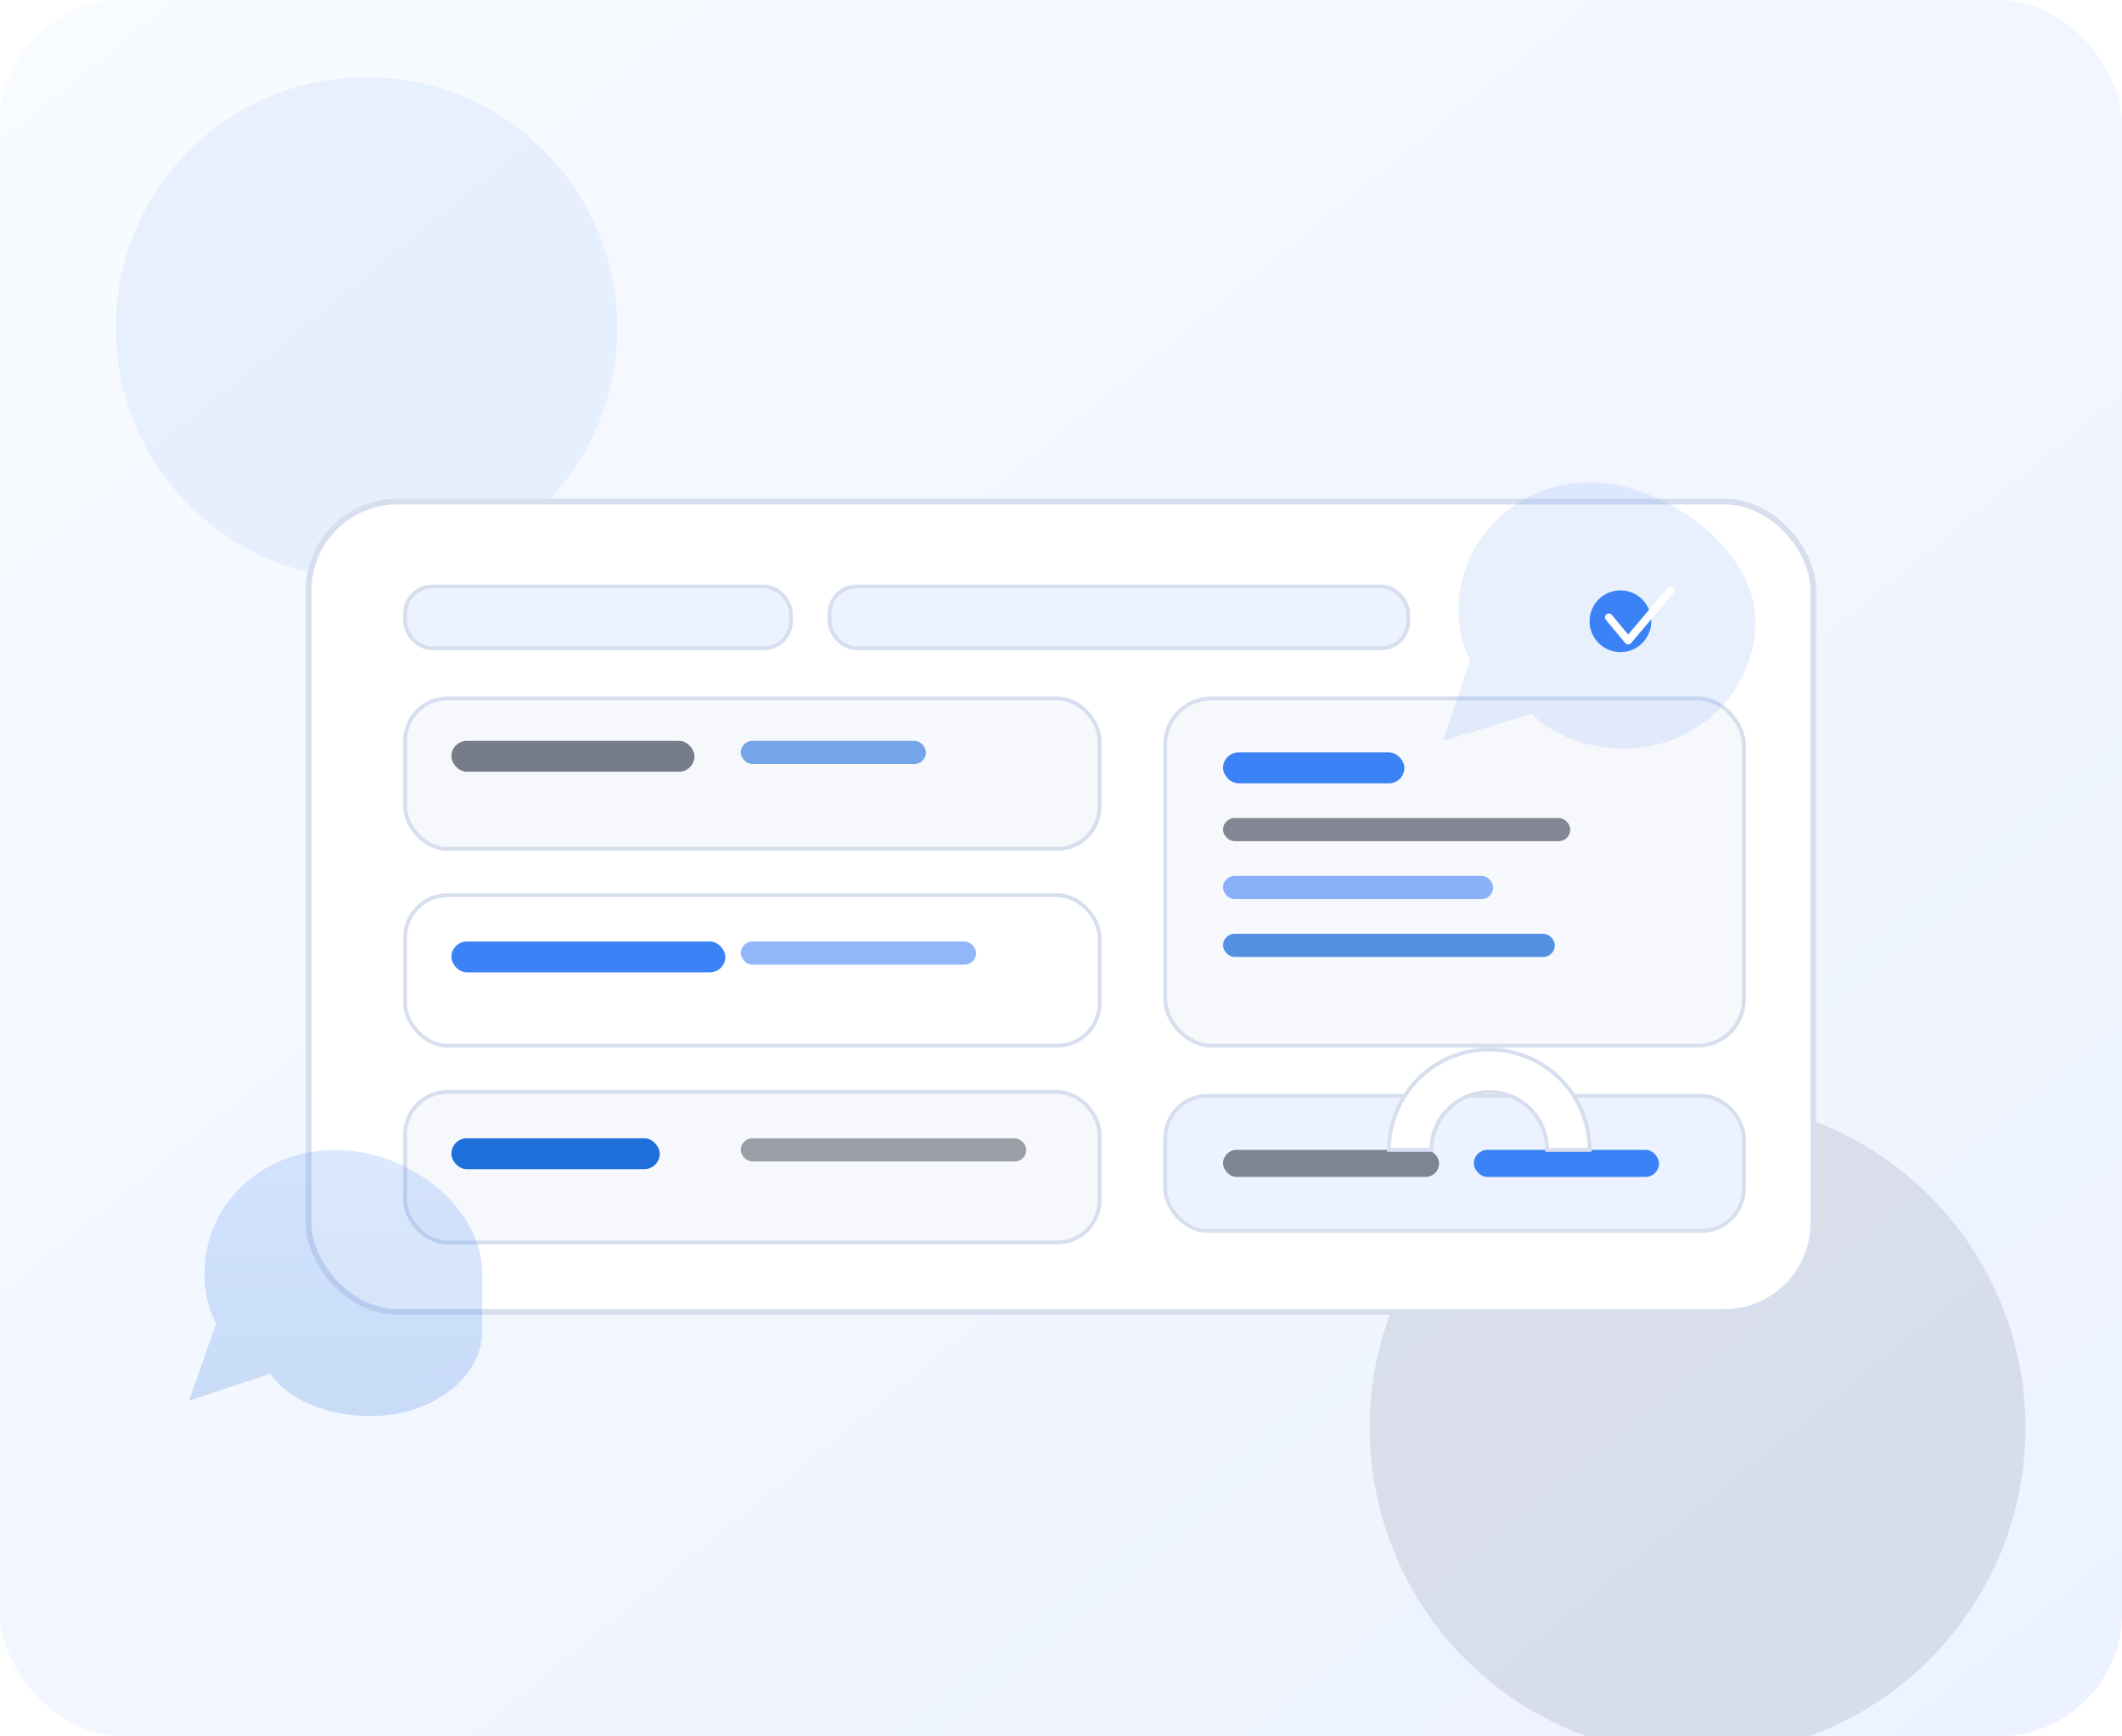 <svg xmlns="http://www.w3.org/2000/svg" viewBox="0 0 1100 900" role="img" aria-hidden="true">
  <defs>
    <linearGradient id="calmRightBg" x1="0%" y1="0%" x2="100%" y2="100%">
      <stop offset="0%" stop-color="#F8FBFF"/>
      <stop offset="100%" stop-color="#ECF2FF"/>
    </linearGradient>
    <linearGradient id="calmRightAccent" x1="0%" y1="0%" x2="0%" y2="100%">
      <stop offset="0%" stop-color="#4C8EF8"/>
      <stop offset="100%" stop-color="#1F6FDB"/>
    </linearGradient>
    <filter id="calmRightShadow" x="-10%" y="-12%" width="130%" height="130%" color-interpolation-filters="sRGB">
      <feDropShadow dx="0" dy="16" stdDeviation="20" flood-color="#0F172A" flood-opacity="0.16"/>
    </filter>
  </defs>
  <rect width="1100" height="900" rx="64" fill="url(#calmRightBg)"/>
  <circle cx="190" cy="170" r="130" fill="#3B82F6" opacity="0.08"/>
  <circle cx="880" cy="740" r="170" fill="#0F172A" opacity="0.1"/>
  <rect x="160" y="260" width="780" height="420" rx="46" fill="#FFFFFF" stroke="#D7DFEF" stroke-width="3" filter="url(#calmRightShadow)"/>
  <rect x="210" y="304" width="200" height="32" rx="14" fill="#ECF2FF" stroke="#D7DFEF" stroke-width="2"/>
  <rect x="430" y="304" width="300" height="32" rx="14" fill="#ECF2FF" stroke="#D7DFEF" stroke-width="2"/>
  <rect x="210" y="362" width="360" height="78" rx="22" fill="#F6F8FC" stroke="#D7DFEF" stroke-width="2"/>
  <rect x="210" y="464" width="360" height="78" rx="22" fill="#FFFFFF" stroke="#D7DFEF" stroke-width="2"/>
  <rect x="210" y="566" width="360" height="78" rx="22" fill="#F6F8FC" stroke="#D7DFEF" stroke-width="2"/>
  <rect x="604" y="362" width="300" height="180" rx="24" fill="#F6F8FC" stroke="#D7DFEF" stroke-width="2"/>
  <rect x="604" y="568" width="300" height="70" rx="22" fill="#ECF2FF" stroke="#D7DFEF" stroke-width="2"/>
  <rect x="234" y="384" width="126" height="16" rx="8" fill="#0F172A" opacity="0.55"/>
  <rect x="234" y="488" width="142" height="16" rx="8" fill="#3B82F6"/>
  <rect x="234" y="590" width="108" height="16" rx="8" fill="#1F6FDB"/>
  <rect x="384" y="384" width="96" height="12" rx="6" fill="#1F6FDB" opacity="0.6"/>
  <rect x="384" y="488" width="122" height="12" rx="6" fill="#6E9EF7" opacity="0.75"/>
  <rect x="384" y="590" width="148" height="12" rx="6" fill="#0F172A" opacity="0.4"/>
  <rect x="634" y="390" width="94" height="16" rx="8" fill="#3B82F6"/>
  <rect x="634" y="424" width="180" height="12" rx="6" fill="#0F172A" opacity="0.5"/>
  <rect x="634" y="454" width="140" height="12" rx="6" fill="#6E9EF7" opacity="0.8"/>
  <rect x="634" y="484" width="172" height="12" rx="6" fill="#1F6FDB" opacity="0.75"/>
  <rect x="634" y="596" width="112" height="14" rx="7" fill="#0F172A" opacity="0.5"/>
  <rect x="764" y="596" width="96" height="14" rx="7" fill="#3B82F6"/>
  <path d="M772 544a52 52 0 0 1 52 52h-22a30 30 0 0 0-60 0h-22a52 52 0 0 1 52-52z" fill="#FFFFFF" stroke="#D7DFEF" stroke-width="2"/>
  <path d="M250 690c0 24-26 44-58 44-22 0-42-8-52-22l-42 14 14-40c-4-8-6-16-6-26 0-36 30-64 68-64s76 30 76 64z" fill="url(#calmRightAccent)" opacity="0.2"/>
  <path d="M910 322c0 36-30 66-68 66-18 0-36-6-48-18l-46 14 14-42c-4-8-6-16-6-26 0-36 30-66 68-66s86 34 86 72z" fill="#3B82F6" opacity="0.12"/>
  <circle cx="840" cy="322" r="16" fill="#3B82F6"/>
  <path d="M834 320l10 12 22-26" fill="none" stroke="#FFFFFF" stroke-width="4" stroke-linecap="round" stroke-linejoin="round"/>
</svg>
